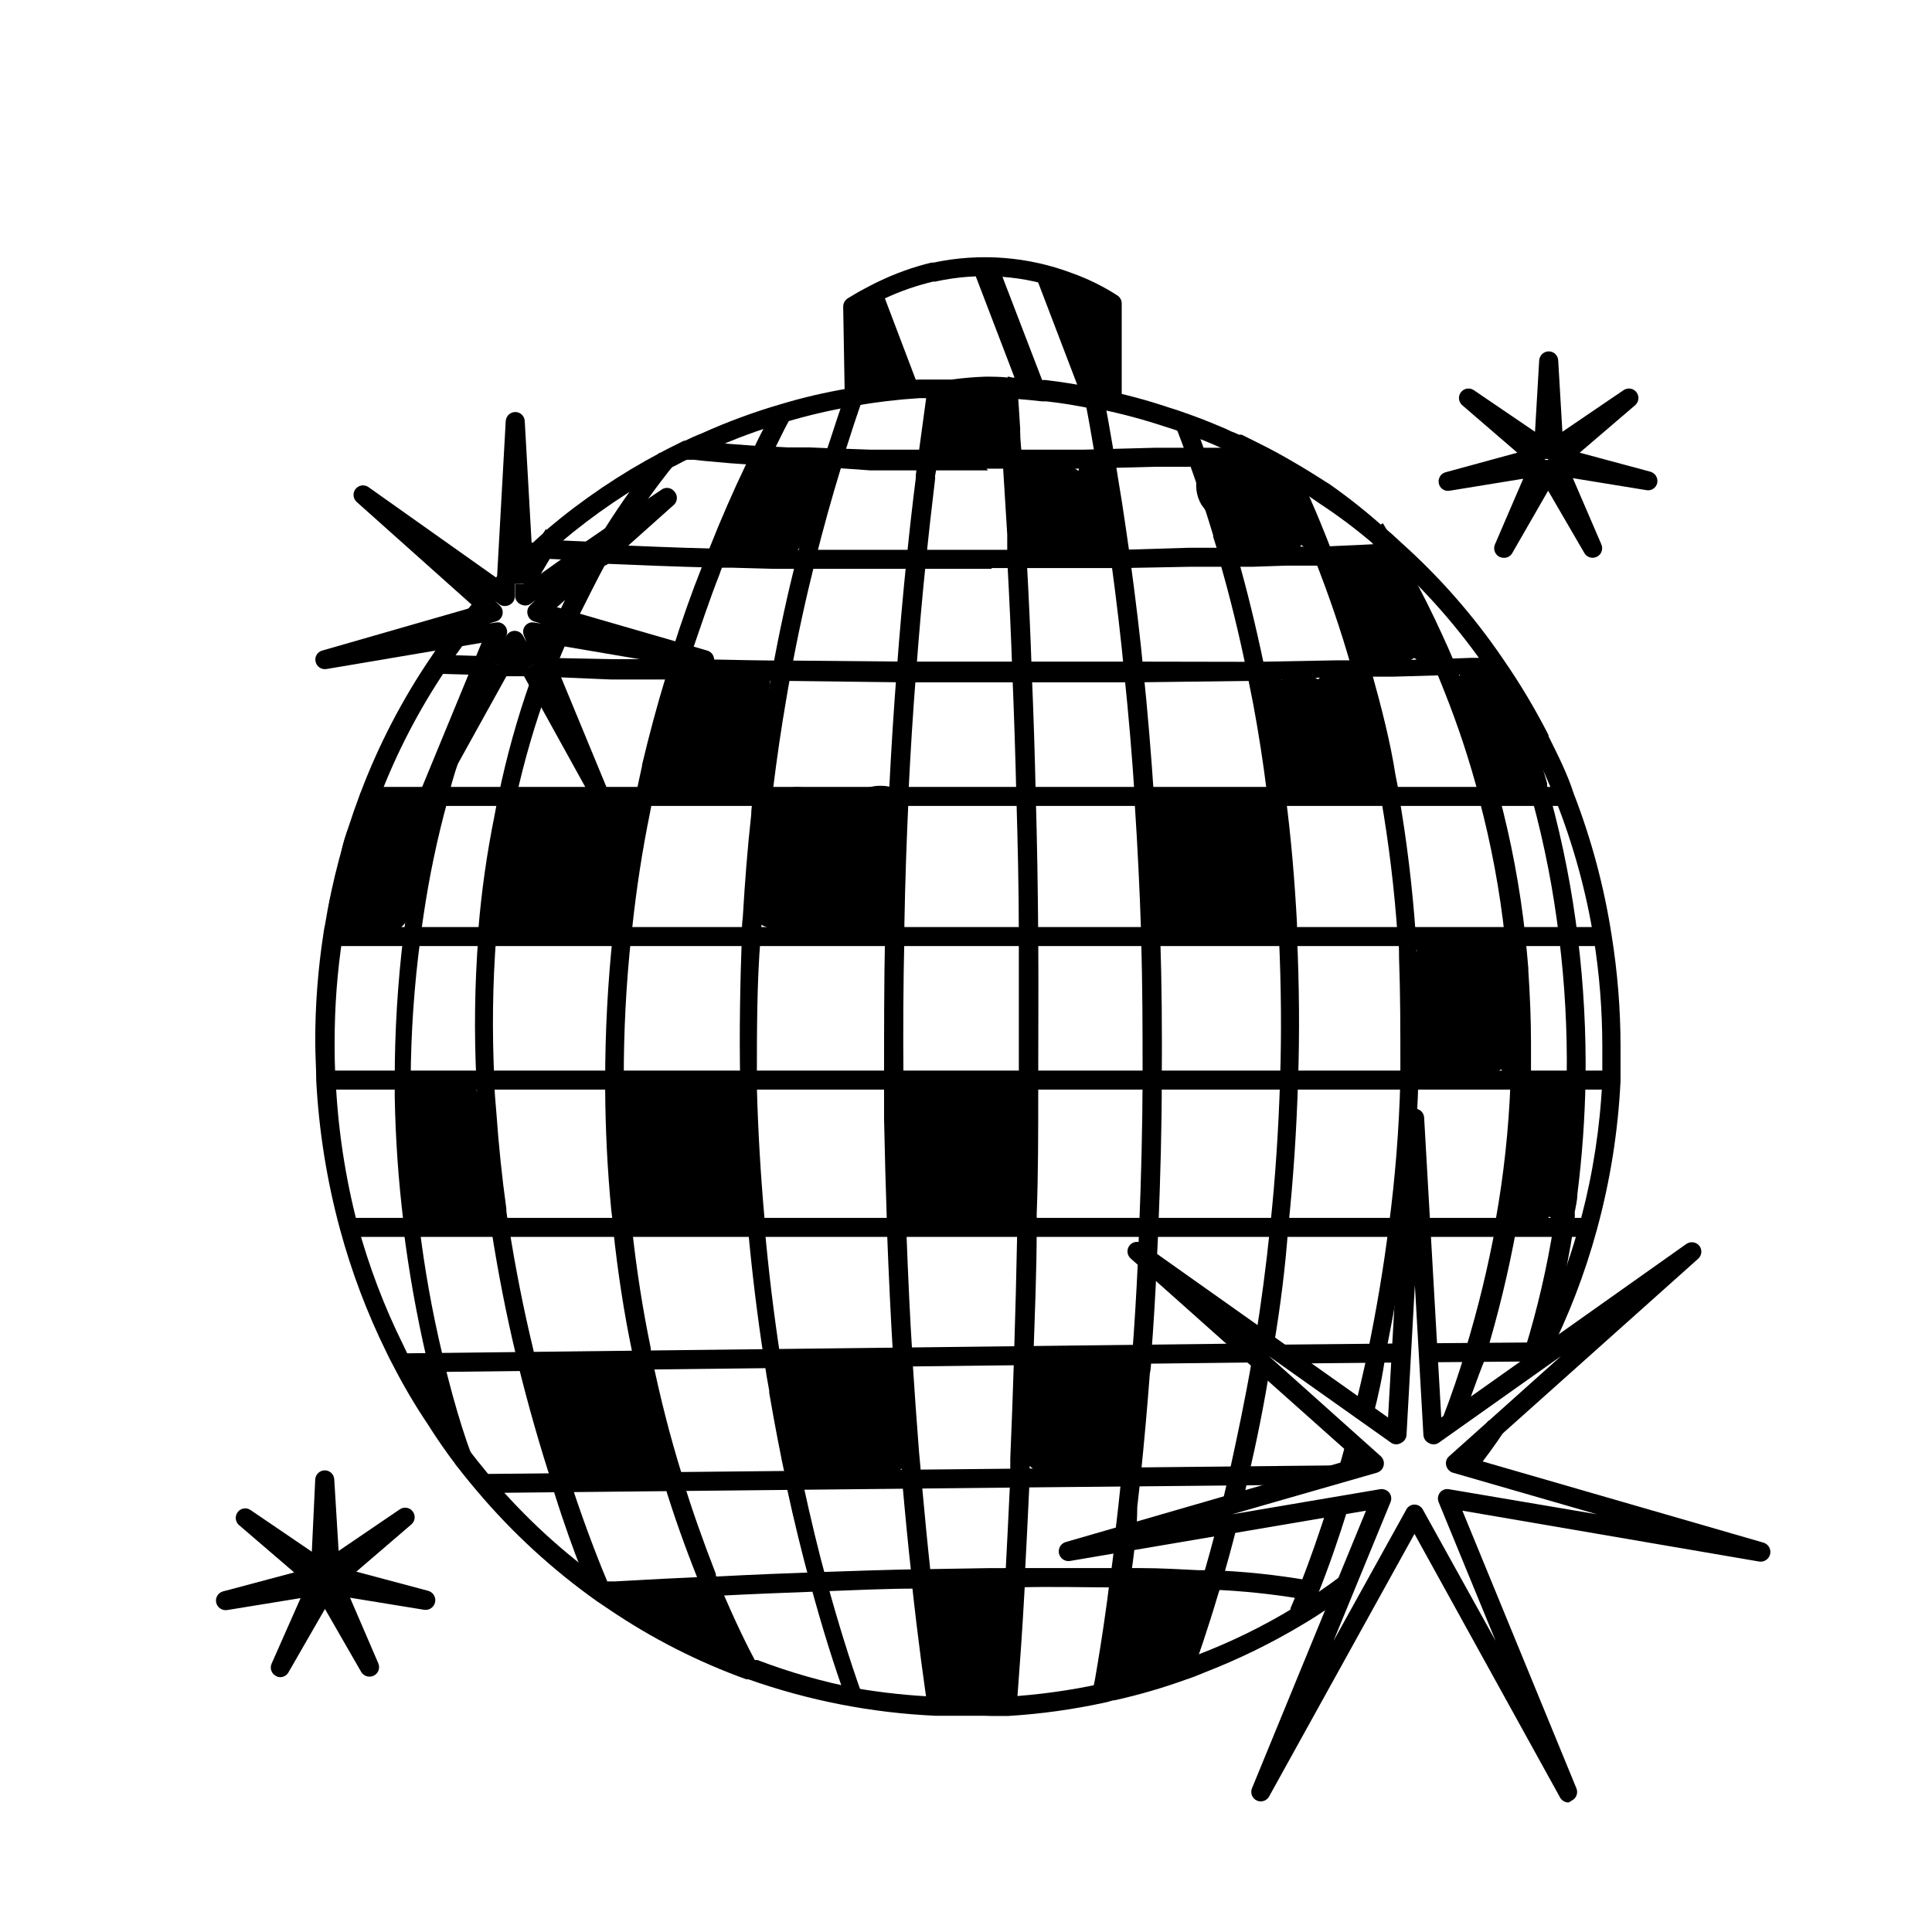 <?xml version="1.0" encoding="UTF-8"?>
<!-- Uploaded to: ICON Repo, www.iconrepo.com, Generator: ICON Repo Mixer Tools -->
<svg fill="#000000" width="800px" height="800px" version="1.1" viewBox="144 144 512 512" xmlns="http://www.w3.org/2000/svg">
 <g>
  <path d="m459.14 588.27-3.426-3.629 1.715 1.812-2.316-1.008 0.352-0.957c0.906-2.519 3.375-9.27 6.449-19.547l0.707-2.519c1.309-4.434 2.719-9.422 4.133-15.113l5.039 1.211c-1.41 5.644-2.82 10.73-4.133 15.113 0 0.855-0.504 1.664-0.707 2.418-3.125 10.531-5.594 17.383-6.551 20.152l-0.301 0.855h-0.004c-0.195 0.484-0.527 0.906-0.957 1.211z"/>
  <path d="m473 543.28-5.039-1.211c0.402-1.762 0.855-3.527 1.258-5.34l0.504-2.168c2.215-10.078 4.281-19.902 5.996-29.824l5.039 0.402c-1.66 10.734-3.727 20.809-5.992 30.535l-0.504 2.168c-0.406 1.859-0.809 3.676-1.262 5.438z"/>
  <path d="m503.53 535.52-5.039-1.41 0.301-1.008c0.605-2.117 1.211-4.18 1.762-6.297l5.039 1.211c-0.555 2.215-1.211 4.383-1.812 6.398z"/>
  <path d="m489.88 573.51-0.402-0.352-3.832-1.867 0.352-0.754v-0.352c0.453-1.059 1.258-2.922 2.316-5.543 2.871-7.305 5.441-14.711 7.91-22.52l5.039 1.512c-2.469 7.961-5.039 15.418-8.012 22.871-1.211 2.973-2.066 5.039-2.519 5.996v0.703z"/>
  <path d="m290.97 321.76-4.684-1.664 2.367 0.754-2.367-0.805 0.25-0.605c1.008-2.672 2.117-5.039 3.324-7.961l4.586 2.016c-1.16 2.57-2.215 5.039-3.223 7.758z"/>
  <path d="m296.32 309.31-4.586-2.117c2.719-5.894 5.742-11.738 8.969-17.281l0.352-0.555v0.004c0.137-0.273 0.309-0.527 0.504-0.758l4.082 2.922-0.707 1.109c-3.023 5.391-5.691 11.082-8.613 16.676z"/>
  <path d="m308.61 286.84-4.336-2.723c4.406-7.004 9.234-13.734 14.461-20.152l3.93 3.125c-5.074 6.297-9.77 12.891-14.055 19.75z"/>
  <path d="m285.03 300.04-4.383-2.519c1.762-3.074 3.578-6.195 5.492-9.27 0.707-1.16 1.41-2.367 2.168-3.477 0.105-0.203 0.238-0.391 0.402-0.555l1.762 1.715h2.57c0 0.48-0.141 0.953-0.402 1.359l-2.168 3.477c-1.965 3.426-3.727 6.195-5.441 9.27z"/>
  <path d="m483.73 500.34 31.586-0.309 0.051 5.039-31.586 0.309z"/>
  <path d="m522.36 499.98 29.875-0.234 0.039 5.039-29.875 0.234z"/>
  <path d="m272.13 322.91-11.992-0.352 0.051-5.039 11.84 0.355z"/>
  <path d="m284.12 323.22h-7.809v-5.039h7.707z"/>
  <path d="m286.4 291.98 0.227-5.031 13.539 0.613-0.227 5.031z"/>
  <path d="m400 598.7h-6.449-1.512c-16.961-0.754-33.719-4.012-49.727-9.672h-0.555c-12.852-4.641-25.07-10.867-36.375-18.539l-3.223-2.168c-11.746-8.336-22.391-18.121-31.691-29.121-1.258-1.461-2.519-3.023-3.777-4.586l-1.258-1.613c-2.887-3.727-5.66-7.707-8.312-11.941l-0.004 0.004c-3.285-4.906-6.277-10.004-8.969-15.266-0.605-1.109-1.16-2.215-1.715-3.375h0.004c-5.164-10.473-9.297-21.422-12.344-32.695-3.488-12.906-5.598-26.148-6.297-39.5 0-3.273-0.25-6.551-0.25-10.078l-0.004 0.004c-0.02-9.617 0.707-19.215 2.168-28.719 0.094-0.762 0.23-1.52 0.402-2.266 1.918-11.746 4.992-23.27 9.172-34.41 0.082-0.316 0.199-0.621 0.352-0.91 4.754-12.535 10.957-24.473 18.488-35.566 1.562-2.367 3.223-4.734 5.039-7.055l4.031 3.023c-1.613 2.215-3.273 4.484-4.785 6.852h-0.004c-7.285 10.773-13.305 22.355-17.934 34.512 0 0.301 0 0.402-0.25 0.707l-0.004-0.004c-4.121 10.895-7.156 22.168-9.066 33.656-0.156 0.734-0.273 1.473-0.352 2.219-1.422 9.25-2.129 18.598-2.117 27.961 0 3.223 0 6.398 0.25 9.621 0.578 13.117 2.535 26.137 5.848 38.844 2.984 10.98 7.035 21.645 12.09 31.84 0.504 1.109 1.059 2.215 1.562 3.223v0.004c2.481 4.797 5.223 9.453 8.211 13.953 2.59 3.984 5.383 7.836 8.363 11.539l0.301 0.402 1.109 1.41 3.68 4.535c9.004 10.656 19.332 20.121 30.73 28.164l0.352 0.352 2.82 1.812h0.004c10.949 7.434 22.801 13.441 35.266 17.887v2.621l0.754-2.418v-0.004c0.254-0.035 0.508-0.035 0.758 0 8.551 3.262 17.363 5.773 26.348 7.508 6.969 1.18 14 1.918 21.062 2.219h1.211c4.434 0.203 8.766 0.203 13 0h4.281-0.004c8.473-0.512 16.895-1.672 25.191-3.477h0.555l1.863-0.504c6.301-1.418 12.508-3.219 18.59-5.391 1.41-0.504 2.82-1.008 4.231-1.664 8.93-3.391 17.531-7.59 25.695-12.543 4.449-2.633 8.738-5.527 12.848-8.668l3.324 3.727v0.004c-4.297 3.32-8.789 6.383-13.449 9.168-8.457 5.098-17.34 9.445-26.551 13-1.41 0.605-2.922 1.211-4.484 1.715v-0.004c-6.207 2.25-12.551 4.102-18.996 5.543-0.805 0-1.664 0.453-2.621 0.605h0.004c-8.477 1.852-17.086 3.047-25.746 3.574h-4.332c-2.418-0.098-4.738-0.051-6.801-0.051zm134.62-64.434-3.93-3.277c2.922-3.727 5.492-7.152 7.758-10.531l4.18 2.82c-2.367 3.629-4.984 7.156-8.008 10.988zm18.34-27.961-4.434-2.316c0.453-0.957 0.957-1.863 1.41-2.769v-0.004c11.18-22.074 17.551-46.27 18.691-70.988v-8.918c0-9.582-0.758-19.152-2.269-28.617-2.031-12.535-5.41-24.812-10.074-36.625-1.762-4.535-3.828-9.219-6.348-14.309v-0.25c-3.449-6.871-7.356-13.504-11.691-19.852-7.594-11.113-16.508-21.266-26.551-30.23-1.41-1.309-2.719-2.469-4.082-3.578l0.004 0.004c-4.398-3.746-9.027-7.211-13.855-10.379-2.769-1.965-5.793-3.879-9.219-5.894h-0.352c-2.57-1.562-5.391-3.074-8.613-4.684-1.461-0.805-2.922-1.512-4.383-2.215l-0.66-0.711-1.914-0.805-3.023-1.359c-2.82-1.211-5.691-2.316-8.613-3.324-1.461-0.555-2.922-1.008-4.383-1.461v-0.004c-5.617-1.855-11.336-3.387-17.133-4.582h-1.359c-5.039-1.008-8.969-1.664-12.797-2.066h-1.156l-3.273-0.352-2.871-0.25h-2.973c-2.117 0-4.133-0.25-6.144-0.25h-5.039-3.68-3.727-4.836l-0.004-0.004c-5.691 0.359-11.359 1.031-16.98 2.016l-1.211 0.25h0.004c-5.785 1.012-11.504 2.356-17.129 4.031-7.027 2.039-13.895 4.582-20.559 7.606-1.562 0.605-3.023 1.309-4.434 1.965h-0.352c-1.309 0.605-2.621 1.258-3.879 1.965l-1.059 0.504-0.754 0.453c-10.246 5.453-19.871 11.988-28.719 19.5l-0.352 0.352c-1.309 1.109-2.57 2.168-3.727 3.324l-0.402 0.301-3.68 3.477-3.527-3.527c1.309-1.359 2.719-2.621 4.082-3.93h0.301c1.109-1.059 2.266-2.066 3.426-3.074l0.504-0.602c9.191-7.766 19.191-14.523 29.824-20.152l0.855-0.453 1.059-0.555 4.332-2.168h0.301c1.41-0.656 2.871-1.359 4.332-1.914l0.004 0.004c6.859-3.102 13.934-5.711 21.16-7.809 5.723-1.719 11.543-3.082 17.434-4.082 0.309-0.117 0.629-0.199 0.957-0.254 6.016-1.059 12.09-1.785 18.188-2.164h4.684 3.93c2.926-0.402 5.867-0.656 8.816-0.758 2.016 0 4.082 0 6.246 0.25h2.769l2.82 0.25 0.004 0.004c1.133 0.066 2.262 0.203 3.375 0.402 0.32-0.043 0.641-0.043 0.957 0 4.281 0.504 8.363 1.16 13.652 2.215l0.004 0.004c0.566 0.078 1.121 0.215 1.66 0.402 5.836 1.188 11.59 2.738 17.23 4.637 1.41 0.402 2.871 0.906 4.383 1.461 3.074 1.059 6.144 2.266 9.117 3.527h0.004c1.031 0.398 2.039 0.855 3.023 1.359 0.688 0.238 1.363 0.523 2.016 0.855h0.754l4.734 2.367c3.176 1.562 5.996 3.125 8.664 4.684 3.68 2.117 6.852 4.133 10.078 6.195v0.004c4.992 3.512 9.77 7.312 14.309 11.387 1.512 1.211 2.922 2.469 4.332 3.828 10.289 9.176 19.41 19.582 27.156 30.984 4.461 6.441 8.484 13.172 12.043 20.152v0.301c2.621 5.289 5.039 10.078 6.648 15.113v0.004c4.711 12.145 8.09 24.762 10.078 37.633 1.566 9.73 2.359 19.57 2.367 29.422v9.168 0.004c-0.645 13.371-2.758 26.637-6.297 39.547-3.164 11.574-7.484 22.797-12.898 33.504-0.254 0.855-0.758 1.863-1.309 2.82zm-270.85-184.4-1.715-3.125-1.613 2.922-4.43-2.312 3.828-6.902c0.453-0.805 1.297-1.305 2.219-1.312 0.918 0.008 1.766 0.508 2.215 1.312l0.957 1.715-0.754-1.812v-0.004c-0.348-0.844-0.211-1.805 0.352-2.519 0.562-0.715 1.473-1.062 2.367-0.906l1.863 0.301-1.812-0.555c-0.883-0.25-1.559-0.965-1.762-1.863-0.262-0.941 0.051-1.949 0.805-2.57l1.258-1.211-1.41 1.059 0.004 0.004c-0.801 0.449-1.773 0.449-2.57 0-0.82-0.398-1.359-1.211-1.41-2.117v-3.324h3.125l15.113-10.73 1.664 2.316 0.957-1.059 0.402-0.453 3.777 3.176-0.301 0.656-0.004-0.004c-0.141 0.207-0.309 0.395-0.504 0.555l-13.199 11.84h0.352l3.023 0.855-1.41 5.039h-0.855l-0.754 4.383-2.723-0.906 2.016 5.039c0.402 0.734 0.402 1.629 0 2.367l-2.922-1.059-1.512 0.605-0.605-1.512zm5.996-1.258h0.555zm-16.727-11.336-4.031-3.023c0.906-1.258 1.965-2.418 2.973-3.629l3.879 3.273c-1.004 1.062-1.965 2.121-2.82 3.379zm5.996-7.055-3.727-3.324c0.555-0.656 1.16-1.258 1.762-1.863l0.805-0.855 3.629 3.426-0.805 0.906z"/>
  <path d="m408.31 596.18v-0.352l0.453-5.543c0.352-5.039 1.008-14.207 1.664-26.098v-2.367c0.402-7.656 0.855-16.426 1.309-26.25v-5.039c0.352-8.516 0.707-17.633 1.008-27.406v-0.352c0.336-10.48 0.621-21.664 0.855-33.555v-3.426c0.203-10.445 0.336-21.328 0.402-32.648v-2.922-37.988c0-12.797-0.301-25.191-0.656-37.129-0.25-10.73-0.605-21.562-1.059-32.648-0.352-10.078-0.805-20.152-1.359-30.23v-3.273-3.273l-1.211-19.547c0-2.519-0.301-5.039-0.504-7.457v-0.754c0-3.578-0.453-7.203-0.707-10.832h0.004c-0.027-0.219-0.027-0.438 0-0.656h2.519v-2.621c1.328-0.004 2.441 1 2.57 2.32 0.301 3.828 0.504 7.609 0.754 11.387v0.707c0 2.469 0.352 5.039 0.504 7.406l1.211 19.648v3.223 3.375c0.57 10.078 1.023 20.152 1.359 30.23 0.469 11.082 0.824 22 1.059 32.746 0.352 11.891 0.555 24.082 0.656 37.18 0.102 13.098 0 25.797 0 38.039v2.922c0 11.336 0 22.32-0.402 32.695v3.426c0 11.941-0.504 23.125-0.855 33.703v0.555c-0.301 9.773-0.656 18.895-1.008 27.355v5.039c-0.453 10.078-0.906 18.691-1.309 26.348v2.367c-0.656 11.941-1.309 20.809-1.715 26.148l-0.402 5.441z"/>
  <path d="m436.27 594.82v-2.469h-2.519c-0.082-0.297-0.082-0.609 0-0.906 0-0.605 0.301-1.562 0.504-2.82 0.656-3.879 1.812-10.578 3.074-19.852l0.855-6.602c0.504-3.023 0.855-6.144 1.258-9.574v-1.715c0.352-2.621 0.656-5.289 0.957-8.012l0.805-7.508c1.008-9.824 1.812-18.844 2.469-27.609 0-1.512 0-3.023 0.352-4.484 0.605-7.758 1.109-16.07 1.512-24.688l0.004 0.012c-0.027-0.168-0.027-0.34 0-0.504l0.352-8.715c0.555-13.855 0.855-26.602 0.906-38.895 0-13.25 0-25.645-0.402-37.938v-1.512c-0.352-10.934-0.906-22.32-1.664-33.855h0.004c0.027-0.539 0.027-1.078 0-1.613-0.707-11.184-1.664-22.219-2.769-32.848-0.906-9.574-2.066-19.445-3.527-30.23l-0.402-2.621c-0.555-4.031-1.109-8.113-1.762-12.191 0-1.562-0.453-3.023-0.707-4.535-0.352-2.266-0.707-4.535-1.109-6.75 0-1.109-0.301-1.965-0.504-2.871-0.754-4.434-1.512-8.816-2.367-13.148h-0.004c-0.02-0.184-0.02-0.371 0-0.555h5.039c0.805 3.981 1.562 8.363 2.316 12.797 0 0.906 0.352 1.812 0.504 2.769 0.402 2.418 0.754 4.684 1.109 6.953l0.754 4.586c0.605 4.133 1.258 8.211 1.812 12.293l0.352 2.621c1.461 10.781 2.672 20.707 3.578 30.23 1.109 10.68 2.016 21.766 2.769 32.949v1.863c0.754 11.387 1.309 22.871 1.664 33.906v1.512c0.402 12.293 0.504 24.789 0.402 38.039 0 12.395-0.352 25.191-0.906 39.145l-0.402 8.664h0.004c0.016 0.234 0.016 0.469 0 0.703-0.402 8.613-0.906 16.93-1.512 24.637 0 1.512 0 3.023-0.352 4.586-0.656 8.715-1.461 17.785-2.469 27.66l-0.855 7.609c-0.055 2.766-0.055 5.285-0.559 7.805v1.109 0.656c-0.402 3.477-0.805 6.699-1.309 9.723l-0.805 6.551c-1.309 9.371-2.469 16.121-3.176 20.152 0 1.309-0.352 2.316-0.504 2.922v0.555-0.004c-0.273 1.281-1.469 2.148-2.769 2.016z"/>
  <path d="m481.67 500.05-5.039-0.805c1.562-9.621 2.922-19.801 3.981-30.23 1.359-12.645 2.215-25.746 2.621-38.844 0.402-12.141 0.301-24.887-0.301-37.887v-3.074c-0.555-11.285-1.562-22.52-2.973-33.402v-0.754l-0.301-1.715c-0.906-7.203-2.066-14.812-3.527-22.672l-1.664-8.363c-2.168-10.629-4.535-20.152-7.152-29.27v-0.504-0.504l-1.82-5.793v-0.402c-1.812-5.996-3.629-11.586-5.594-17.078l-1.008-2.82c-1.008-2.82-2.066-5.691-3.176-8.566h0.004c-0.223-0.383-0.344-0.816-0.352-1.262l2.519-0.25v-2.269c0.609-0.004 1.199 0.211 1.66 0.605 0.258 0.262 0.465 0.57 0.605 0.906 1.16 2.973 2.266 6.047 3.324 9.02l1.008 2.82c1.965 5.492 3.777 11.035 5.594 17.027v0.453l1.762 5.996v0.004c0.016 0.25 0.016 0.504 0 0.754 2.672 9.27 5.039 19.043 7.305 29.875l1.664 8.414c1.461 8.012 2.672 15.719 3.629 22.973l0.301 2.016v0.754c1.41 10.73 2.367 22.117 2.973 33.504v3.125c0.605 13.098 0.707 25.945 0.301 38.238-0.402 13.25-1.258 26.449-2.621 39.195-0.754 10.785-2.113 21.062-3.723 30.785z"/>
  <path d="m507.96 518.9-5.039-1.211c1.211-5.039 2.418-10.078 3.578-15.566 2.367-11.488 4.18-22.371 5.543-33.152 1.703-12.867 2.727-25.816 3.07-38.793v-3.727c0-9.574 0-19.195-0.352-28.719 0-1.812 0-3.527-0.352-5.34-0.84-12.359-2.32-24.672-4.434-36.879v-0.656c0-1.461-0.504-2.922-0.805-4.332-1.562-8.715-3.68-17.633-6.348-27.355h-0.004l-0.605-2.066h0.004c-2.852-10.023-6.215-19.895-10.078-29.574-0.555-1.461-1.109-2.871-1.715-4.281l-0.855-2.168c-1.762-4.332-3.777-8.918-6.195-14.008v0.004c-0.16-0.25-0.277-0.52-0.352-0.809l2.617-1.762v-1.863c0.73 0.008 1.426 0.316 1.918 0.855-0.012 0.133-0.012 0.27 0 0.402v0.25c2.519 5.34 4.637 10.078 6.5 14.66l0.855 2.117c0.605 1.512 1.211 2.973 1.762 4.484v0.004c3.863 9.797 7.227 19.785 10.074 29.926l0.656 2.418c2.719 9.773 5.039 18.793 6.398 27.508 0.301 1.41 0.555 2.922 0.855 4.383v0.656c2.148 12.391 3.664 24.883 4.535 37.43 0 1.762 0 3.578 0.352 5.391 0.504 9.672 0.605 19.496 0.352 29.07v3.68h0.004c-0.363 13.176-1.391 26.324-3.074 39.398-1.41 10.934-3.273 21.914-5.644 33.555-0.754 5.941-1.965 11.234-3.223 16.07z"/>
  <path d="m530.99 521.77-4.734-1.812c2.367-6.098 4.434-12.242 6.246-18.238-0.035-0.148-0.035-0.305 0-0.453 3.219-10.664 5.844-21.496 7.859-32.445 0.023-0.488 0.023-0.977 0-1.461 2.156-12.02 3.469-24.176 3.93-36.375l2.57-0.754h-2.519v-9.672c0-5.894-0.25-12.242-0.707-18.793v-0.758c0-2.82-0.453-5.644-0.805-8.516-1.348-12.418-3.637-24.711-6.852-36.777-0.027-0.184-0.027-0.371 0-0.555-2.469-9.414-5.516-18.668-9.117-27.711-0.605-1.613-1.258-3.074-1.863-4.637l-0.352-0.805h-0.004c-0.027-0.133-0.027-0.27 0-0.402-1.008-2.367-2.066-5.039-3.125-7.152-2.621-5.691-5.594-11.586-8.816-17.48l-0.504-0.906c-0.754-1.41-1.562-2.82-2.418-4.18v-0.453l-0.352-0.605-2.066-3.527-1.211-2.016 4.332-2.621 1.109 1.863 2.266 3.879s0 0.504 0.453 0.805c0.855 1.461 1.664 2.922 2.469 4.383l0.555 0.957c3.273 5.996 6.297 11.992 8.918 17.785 1.059 2.316 2.117 4.637 3.074 6.953h0.004c0.027 0.133 0.027 0.27 0 0.402l0.504 1.211c0.656 1.562 1.309 3.125 1.914 4.684 3.66 9.059 6.773 18.328 9.32 27.762v0.504l-2.316 1.211 2.418-0.656-0.004-0.004c3.305 12.316 5.66 24.863 7.055 37.535 0.301 2.922 0.555 5.793 0.805 8.664v0.605c0.453 6.801 0.707 13.25 0.707 19.246v10.078c0.043 0.418 0.043 0.84 0 1.258-0.477 12.234-1.789 24.422-3.93 36.477 0.035 0.555 0.035 1.109 0 1.66-2.078 11.297-4.785 22.465-8.109 33.453 0.027 0.133 0.027 0.27 0 0.406-2.371 5.793-4.434 12.09-6.703 17.984z"/>
  <path d="m389.92 596.73c0-0.402 0-0.754-0.25-1.359-0.555-3.879-2.215-15.113-4.133-32.797v-1.16c-0.855-7.707-1.664-16.02-2.469-25.191 0-2.57-0.402-5.039-0.656-7.152-0.605-7.859-1.211-16.273-1.762-25.191-0.02-0.301-0.02-0.605 0-0.906-0.555-9.219-1.109-20.152-1.613-33.605v-1.309c-0.301-8.766-0.555-17.984-0.754-27.559v-10.078c0-13.504 0-25.945 0.25-38.09v-3.223c0-11.84 0.605-23.176 1.109-33.957v-1.863c0.504-10.078 1.16-20.656 1.965-31.035 0.855-11.438 1.715-21.008 2.672-30.23 0.707-7.055 1.512-14.207 2.418-21.363v-0.754l0.504-3.93 2.719-19.996 5.039 0.805-2.621 19.547c0 1.41-0.352 2.621-0.555 3.879v0.004c0.062 0.316 0.062 0.641 0 0.957-0.855 7.152-1.664 14.207-2.367 21.262-0.957 9.07-1.812 18.641-2.672 30.23-0.805 10.078-1.461 20.758-1.965 30.934v1.863c-0.504 10.629-0.906 21.965-1.109 33.555v3.375c-0.301 12.141-0.352 24.586-0.25 38.039v10.078c0 9.723 0.453 18.844 0.754 27.711v1.309c0.504 13.551 1.008 24.234 1.613 33.504l0.004-0.008c0.016 0.32 0.016 0.637 0 0.957 0.555 8.715 1.16 17.027 1.762 24.789 0.25 2.367 0.402 4.637 0.605 6.902 0.855 9.473 1.664 17.785 2.469 25.191v1.664c1.863 17.383 3.527 28.719 4.082 32.445v0.855l-0.004-0.004c0.027 0.27 0.027 0.539 0 0.809h-2.519z"/>
  <path d="m369.07 595.58c-0.324-0.266-0.566-0.613-0.707-1.008-3.223-8.766-6.602-19.598-9.621-30.832-2.117-7.707-4.281-16.473-6.348-26.047h-0.004c-0.043-0.336-0.043-0.676 0-1.008-1.562-7.106-3.074-15.113-4.535-23.527l0.004-0.004c-0.027-0.184-0.027-0.367 0-0.551-0.453-2.418-0.906-5.039-1.359-8.211-1.812-11.637-3.223-23.375-4.281-34.914v-1.812c-1.109-12.395-1.762-24.031-2.066-35.266l-0.004-2.172c-0.25-12.949 0-25.797 0.453-38.137 0-1.613 0-3.324 0.25-5.039 0.555-9.523 1.258-18.34 2.215-27.055 0-1.715 0.352-3.477 0.555-5.039l0.301-2.672c1.008-8.312 2.215-16.375 3.578-23.98 0.352-2.168 0.754-4.383 1.16-6.602 1.812-10.078 4.031-20.152 6.551-30.23 1.109-4.281 2.266-8.664 3.477-13 1.211-4.332 2.215-7.809 3.426-11.789 0-0.352 0.301-1.059 0.504-1.762 0.555-1.863 0.957-3.176 1.461-4.586 1.211-3.727 2.469-7.559 3.777-11.336v-0.504l-0.402-23.227 0.004 0.008c-0.004-0.898 0.453-1.734 1.207-2.215 1.359-0.805 2.719-1.664 4.082-2.367 1.359-0.707 2.719-1.461 4.031-2.066 4.492-2.172 9.207-3.863 14.055-5.039h0.555c12.332-2.617 25.152-1.621 36.93 2.871 4.176 1.504 8.164 3.481 11.891 5.894 0.66 0.48 1.055 1.246 1.059 2.066v25.191h-5.039v-23.934c-3.086-1.805-6.324-3.336-9.672-4.582-11.09-4.168-23.148-5.027-34.715-2.469h-0.555c-4.352 1.031-8.586 2.5-12.645 4.383-1.16 0.605-2.469 1.211-3.727 1.914l-2.719 1.562 0.398 22.367c0.055 0.285 0.055 0.574 0 0.855l-0.301 0.855c-1.309 3.777-2.57 7.609-3.727 11.285-0.453 1.359-0.855 2.672-1.258 3.981l-0.004 0.004c0.023 0.199 0.023 0.402 0 0.602 0 0.504-0.301 0.957-0.402 1.41-1.258 4.18-2.418 8.062-3.477 11.891s-2.367 8.664-3.375 12.898c-2.519 10.078-4.734 20.152-6.551 30.23-0.402 2.215-0.805 4.434-1.16 6.602-1.309 7.559-2.469 15.516-3.477 23.68l-0.301 2.672c0 1.762-0.402 3.477-0.555 5.039-0.957 8.715-1.664 17.48-2.215 26.852 0 1.715 0 3.324-0.25 5.039-0.961 11.781-0.961 24.527-0.961 37.477v1.914c0.301 11.336 0.957 22.824 2.066 35.266v1.812c1.008 11.387 2.418 23.023 4.18 34.512 0.453 2.922 0.906 5.793 1.41 8.566h0.004c0.023 0.184 0.023 0.371 0 0.555 1.41 7.961 2.922 15.871 4.484 23.023v0.855c2.066 9.523 4.133 18.188 6.246 25.844 3.023 11.133 6.348 21.766 9.371 30.23l-2.117 1.211z"/>
  <path d="m341.15 588.22c-0.305-0.27-0.531-0.617-0.652-1.008l-0.406-0.809c-3.719-6.926-7.082-14.039-10.074-21.309l-0.352-0.855-0.656-1.562c-3.477-8.715-6.398-16.93-8.918-25.191l2.266-1.258-2.418 0.754v-0.555c-3.223-10.531-5.844-20.859-8.062-31.539v-0.805c0-0.605 0-1.211-0.352-1.812-2.117-10.078-3.828-21.16-5.039-32.648 0-1.715-0.352-3.426-0.504-5.039-1.008-10.48-1.562-21.461-1.613-32.648l0.004-1.711c0.008-12.789 0.684-25.57 2.016-38.289l0.301-2.57c1.109-10.078 2.672-20.152 5.039-30.73 0-1.359 0.504-2.719 0.805-4.133 0.504-2.418 1.059-5.039 1.613-7.508 0.023-0.098 0.023-0.203 0-0.301 1.965-8.262 4.031-15.922 6.297-23.328-0.02-0.098-0.02-0.199 0-0.301l1.762-5.844v-0.352h0.004c-0.016-0.203-0.016-0.406 0-0.605 2.469-7.758 5.039-15.113 7.758-21.914l0.352-0.906c0.402-1.008 0.805-2.117 1.258-3.125l0.605-1.461c2.871-7.254 6.098-14.66 9.672-22.117l0.957-1.965h0.004c0.152-0.402 0.34-0.789 0.555-1.16 1.059-2.215 2.016-4.231 3.074-6.195 1.059-1.965 1.359-2.719 2.066-4.082l0.754-1.461 4.434 2.316-0.707 1.461c-0.707 1.309-1.41 2.672-2.066 4.031s-1.965 3.93-2.922 5.894c-0.184 0.285-0.336 0.59-0.453 0.906l-1.16 2.469c-3.527 7.305-6.699 14.609-9.574 21.766l-1.816 4.535-0.301 0.906c-2.719 6.852-5.039 14.008-7.758 21.816l0.004-0.004c0.023 0.254 0.023 0.508 0 0.758l-1.461 4.684-0.555 1.008c-2.215 7.305-4.281 14.812-6.195 23.023v0.004c-0.02 0.082-0.02 0.168 0 0.25-0.605 2.57-1.16 5.039-1.664 7.609-0.301 1.359-0.555 2.719-0.805 4.031-2.066 10.078-3.629 20.402-4.684 30.23l-0.301 2.621-0.004-0.004c-1.352 12.633-2.008 25.328-1.965 38.035v1.461c0 10.984 0.605 21.816 1.613 32.195 0 1.715 0.301 3.426 0.504 5.039 1.211 11.336 2.922 22.219 5.039 32.395 0 0.656 0 1.16 0.301 1.613v0.855c2.168 10.48 4.734 20.656 7.961 31.035l-2.266 1.258 2.418-0.754v0.555c2.469 8.16 5.391 16.375 8.816 25.191v0.352l0.453 1.211 0.352 0.855c4.383 10.531 8.012 17.633 9.773 20.906l0.301 0.605v-0.004c0.148 0.238 0.266 0.492 0.355 0.758l-2.316 0.805z"/>
  <path d="m303.21 568.32c-0.668 0.008-1.305-0.266-1.762-0.754-0.227-0.219-0.414-0.473-0.555-0.758 0 0-4.637-10.078-10.078-27.457h0.004c-0.078-0.309-0.18-0.613-0.305-0.906v-0.656c-3.426-10.43-6.551-21.41-9.32-32.648l-0.605-2.672c-2.469-10.379-4.637-21.41-6.398-32.797-0.25-1.512-0.504-3.125-0.707-4.734-1.16-8.262-2.066-16.777-2.672-25.191-0.25-2.973-0.402-6.098-0.555-9.219l0.004 0.004c-0.641-12.781-0.473-25.586 0.504-38.34v-1.816c0.832-10.152 2.262-20.246 4.285-30.227 0.301-1.715 0.656-3.527 1.059-5.34 2.133-10.309 4.961-20.457 8.461-30.383l4.734 1.715h0.004c-3.519 9.586-6.379 19.398-8.566 29.371-0.402 1.715-0.754 3.391-1.059 5.039-2.004 9.848-3.402 19.805-4.18 29.824v1.816c-0.953 12.555-1.121 25.156-0.504 37.734 0 3.023 0.301 6.047 0.555 9.07 0.605 8.465 1.461 16.93 2.621 25.191 0 1.562 0.402 3.074 0.656 4.586 1.762 11.285 3.93 22.168 6.398 32.445l0.605 2.672c2.719 11.082 5.793 21.914 9.117 32.145l0.504 1.512c4.383 13.25 8.062 22.168 9.473 25.543h2.016c8.918-0.504 17.48-0.957 25.594-1.309h1.613c9.523-0.504 18.539-0.855 27.055-1.16 8.516-0.301 17.887-0.605 25.895-0.754h0.855l18.289-0.301 6.848-0.012h27.809 5.039c5.894 0 11.035 0.352 15.566 0.555h3.328c8.715 0.316 17.402 1.227 25.996 2.719l-1.109 5.039c-8.328-1.434-16.746-2.309-25.191-2.621h-3.727c-4.434 0-9.473-0.402-15.113-0.555h-5.039c-8.516 0-17.836-0.301-27.711 0l-6.852 0.004-18.238 0.301h-0.855c-7.961 0-16.523 0.402-25.746 0.754-9.219 0.352-17.531 0.656-27.105 1.16h-1.41c-8.262 0.352-16.727 0.805-25.645 1.309h-3.777z"/>
  <path d="m266.89 533.36c-0.641 0.004-1.258-0.25-1.711-0.703-0.277-0.266-0.484-0.594-0.605-0.957-1.812-5.039-3.527-10.578-5.039-16.574-0.805-2.922-1.664-6.195-2.57-9.773v-1.059-0.707h0.004c-2.594-11.227-4.609-22.578-6.047-34.008v-1.762c-1.355-11.086-2.129-22.238-2.316-33.402v-4.18-0.004c-0.008-12.816 0.766-25.617 2.316-38.34 0.25-2.168 0.605-4.281 0.957-6.449 1.246-10.371 3.148-20.652 5.691-30.781-0.027-0.082-0.027-0.172 0-0.254 0.855-3.477 1.762-6.602 2.719-9.621l5.039 1.613c-1.008 2.922-1.863 5.996-2.719 9.422v0.402c-2.727 9.938-4.844 20.031-6.348 30.227-0.352 2.168-0.605 4.281-0.855 6.348-1.648 12.41-2.508 24.914-2.57 37.434v4.031c0.191 11.031 0.965 22.047 2.316 33v1.812c1.363 11.203 3.348 22.32 5.945 33.301l0.352 1.715c0.906 3.629 1.715 6.801 2.519 9.723 1.613 5.844 3.273 11.184 5.039 15.871 0.219 0.402 0.336 0.852 0.352 1.309h-2.57z"/>
  <path d="m271.98 539.66-0.051-5.039 225.5-2.269 0.102 5.039-83.078 0.809z"/>
  <path d="m250.36 502.66 225.44-2.637 0.059 5.039-225.44 2.637z"/>
  <path d="m236.51 466.75h328.43v5.039h-328.43z"/>
  <path d="m571.39 432.75h-341.08l-0.254-5.039h341.08z"/>
  <path d="m569.08 394.71h-336.85v-5.035h336.8z"/>
  <path d="m558.95 357.58h-316.95v-5.039h316.89z"/>
  <path d="m551.59 507.06-4.734-1.715c0-0.707 0.504-1.461 0.754-2.316l0.555-1.562c3.281-10.676 5.805-21.566 7.559-32.594 0-0.855 0-1.715 0.352-2.621l0.102-0.758c0.027-0.383 0.027-0.77 0-1.156 0.301-1.762 0.453-3.273 0.656-4.785v-0.004c1.312-9.723 2.106-19.512 2.367-29.32v-1.059c0.164-12.238-0.508-24.477-2.016-36.625-1.477-12.418-3.871-24.711-7.156-36.777 0-1.008-0.504-1.914-0.805-2.82v-0.707c-2.836-10.066-6.301-19.945-10.379-29.574h-4.887l-6.551 0.25-14.055 0.402h-14.66l-21.816 1.109-32.094 0.402h-61.012l-33.148-0.402h-3.023c-7.457 0-15.113 0-23.125-0.352h-18.488l-16.828-0.707-0.402-5.039 17.434 0.352h18.441c7.961 0 15.719 0.301 23.227 0.352h2.922l33.102 0.301h60.961l31.934 0.059 21.512-0.402h14.863l14.008-0.402 6.551-0.25h6.75v-0.004c1.094 0.023 2.059 0.727 2.418 1.762 4.387 10.246 8.105 20.762 11.133 31.488v0.707c0.301 1.008 0.605 1.965 0.855 2.973h0.004c3.34 12.281 5.781 24.793 7.305 37.43 1.504 12.371 2.18 24.824 2.016 37.285v0.25c-0.18 10.109-0.902 20.199-2.168 30.23 0 1.664-0.453 3.273-0.707 4.785 0.047 0.57 0.047 1.141 0 1.711v0.301c0 0.906 0 1.762-0.402 2.621-1.77 11.289-4.344 22.434-7.707 33.355l-0.504 1.562z"/>
  <path d="m406.75 294.75h-28.566-3.375-25.645l-11.133-0.301h-4.133l-8.465-0.25-7.203-0.25-7.406-0.301-6.297-0.25h-0.957v-5.039h1.211l6.195 0.25 7.406 0.301 7.004 0.25 8.566 0.25h4.281l11.035 0.301h91.844l18.133-0.555h16.625l8.867-0.301h9.625c8.465-0.352 14.156-0.656 16.93-0.805h1.965l0.402 5.039h-2.016l-16.828 0.805h-9.824l-8.918 0.301h-16.422l-18.438 0.352h-34.418z"/>
  <path d="m405.84 268.66h-31.137l-9.977-0.707h-0.707l-5.793-0.25h-5.691l-6.348-0.352-0.555-2.57v2.519h-0.555l-7.758-0.555-6.75-0.605-2.769-0.301h-1.965v-5.039h2.316l2.672 0.25 6.75 0.605 7.406 0.555h1.16l6.551 0.352h5.793l5.793 0.25h0.605l9.723 0.352h7.609 4.133 44.891l18.844-0.504h26.398v5.039h-26.5l-18.844 0.504h-25.695z"/>
  <path d="m559.61 621.68c-0.902-0.027-1.723-0.523-2.168-1.312l-38.59-69.875-38.543 69.625c-0.652 1.148-2.082 1.598-3.273 1.027-1.195-0.57-1.742-1.965-1.262-3.195l30.23-73.605-78.293 13.301c-1.391 0.305-2.766-0.574-3.07-1.965-0.309-1.391 0.57-2.766 1.965-3.074l76.477-22.117-59.348-52.898c-1.086-0.879-1.254-2.469-0.379-3.551 0.875-1.086 2.465-1.258 3.551-0.379l64.941 45.996 4.535-79.348c0-1.395 1.129-2.519 2.519-2.519 1.391 0 2.519 1.125 2.519 2.519l4.531 79.348 64.941-45.996c1.09-0.754 2.574-0.559 3.426 0.453 0.848 1.051 0.715 2.586-0.301 3.477l-59.348 53.051 76.477 22.117c1.391 0.305 2.269 1.684 1.965 3.074s-1.68 2.269-3.074 1.965l-78.492-13.453 30.23 73.605c0.5 1.238-0.051 2.656-1.262 3.227-0.266 0.223-0.574 0.395-0.906 0.504zm-40.758-78.949c0.922 0 1.773 0.5 2.215 1.312l19.297 34.812-15.113-36.777c-0.348-0.844-0.211-1.805 0.352-2.519 0.562-0.715 1.473-1.066 2.367-0.906l39.246 6.648-38.238-11.035v0.004c-0.848-0.297-1.492-0.996-1.711-1.867-0.246-0.898 0.047-1.859 0.754-2.469l29.676-26.551-32.496 23.023v0.004c-0.789 0.48-1.781 0.48-2.57 0-0.816-0.402-1.355-1.211-1.41-2.117l-2.266-39.75-2.215 39.75h-0.004c-0.062 0.918-0.621 1.73-1.461 2.117-0.773 0.469-1.746 0.469-2.519 0l-32.496-23.023 29.676 26.551v-0.004c0.668 0.629 0.953 1.566 0.746 2.457-0.207 0.895-0.875 1.609-1.754 1.879l-38.391 11.031 39.195-6.648c0.91-0.145 1.828 0.199 2.422 0.906 0.562 0.715 0.695 1.676 0.352 2.519l-15.113 36.777 19.297-34.812h-0.004c0.418-0.812 1.258-1.316 2.168-1.312z"/>
  <path d="m257.97 356.57c-0.363-0.012-0.723-0.098-1.055-0.254-1.211-0.57-1.762-1.984-1.262-3.223l15.973-38.742-41.109 6.953h-0.004c-1.312 0.219-2.57-0.617-2.871-1.914-0.324-1.293 0.434-2.606 1.715-2.973l40.305-11.586-31.137-27.809v-0.004c-0.984-0.887-1.117-2.383-0.301-3.426 0.824-1.051 2.328-1.273 3.426-0.504l34.059 24.133 2.316-41.664v-0.004c0.102-1.32 1.195-2.344 2.519-2.367 1.332 0 2.438 1.035 2.516 2.367l2.418 42.875-5.039 0.301v3.324l0.004 0.004c-0.008 0.934-0.531 1.785-1.359 2.215-0.801 0.449-1.773 0.449-2.57 0l-1.359-1.008 1.258 1.16c0.66 0.617 0.945 1.535 0.754 2.418-0.191 0.902-0.871 1.621-1.762 1.863l-1.863 0.555 1.914-0.301c0.895-0.156 1.805 0.191 2.367 0.906 0.582 0.703 0.734 1.668 0.402 2.519l-3.023 7.356 3.777 2.066-18.59 33.555 0.004-0.004c-0.496 0.848-1.445 1.324-2.422 1.211z"/>
  <path d="m302.76 356.57c-0.906-0.004-1.738-0.508-2.164-1.309l-18.441-33.355 4.332-2.418c0.074-0.199 0.176-0.383 0.305-0.551 0.535-0.766 1.438-1.188 2.367-1.109 0.938 0.109 1.734 0.73 2.066 1.609v0.504l13.703 33.152c0.504 1.238-0.051 2.652-1.258 3.223-0.285 0.137-0.594 0.223-0.91 0.254zm-15.719-36.223 0.301 0.605 0.656-0.25z"/>
  <path d="m302.86 293.85c-0.617 0.012-1.219-0.227-1.66-0.656-0.707-0.633-1-1.605-0.758-2.519l-1.914-2.672 12.949-8.914 0.352-0.301 7.508-5.039v-0.004c1.078-0.762 2.566-0.539 3.375 0.504 0.895 0.969 0.895 2.461 0 3.426l-17.938 16.02v0.004c-0.594 0.301-1.281 0.355-1.914 0.152z"/>
  <path d="m330.73 321.55h-0.402l-38.594-6.551 0.855-5.039h0.906l1.211-4.18 36.727 10.629v0.004c1.281 0.367 2.055 1.668 1.766 2.973-0.176 1.23-1.227 2.152-2.469 2.164z"/>
  <path d="m469.32 291.28 0.25 0.855-0.402-0.855z"/>
  <path d="m542.48 291.83c-0.383-0.008-0.762-0.094-1.109-0.254-1.195-0.609-1.723-2.035-1.207-3.273l7.508-17.434-19.5 3.176c-1.32 0.246-2.594-0.602-2.871-1.914-0.293-1.301 0.48-2.606 1.762-2.973l19.043-5.191-14.609-12.594c-1-0.879-1.148-2.383-0.332-3.434 0.812-1.055 2.305-1.293 3.406-0.547l16.223 11.035 1.109-18.941v-0.004c0.102-1.32 1.191-2.344 2.519-2.367 1.332-0.004 2.438 1.035 2.516 2.367l1.109 18.941 16.223-11.035v0.004c1.102-0.746 2.594-0.508 3.406 0.547 0.816 1.051 0.668 2.555-0.332 3.434l-14.711 12.594 18.742 5.039c1.285 0.367 2.074 1.66 1.812 2.973-0.277 1.312-1.555 2.164-2.871 1.914l-19.496-3.176 7.508 17.434h-0.004c0.629 1.254 0.121 2.773-1.133 3.402-1.25 0.625-2.773 0.117-3.402-1.133l-9.52-16.375-9.621 16.727h-0.004c-0.492 0.695-1.309 1.094-2.164 1.059zm11.082-25.945h0.707v-0.25-0.004h-1.211c0.203-0.016 0.395 0.082 0.504 0.25z"/>
  <path d="m218.27 588.47c-0.391 0-0.773-0.102-1.105-0.301-1.191-0.59-1.719-2-1.211-3.227l7.707-17.43-19.496 3.176v-0.004c-1.324 0.191-2.57-0.66-2.871-1.965-0.293-1.301 0.48-2.602 1.762-2.973l18.895-5.039-14.609-12.543h-0.004c-1-0.871-1.152-2.367-0.352-3.426 0.797-1.09 2.324-1.34 3.426-0.555l16.223 11.035 0.906-19.195c0.105-1.32 1.195-2.348 2.519-2.367 1.336-0.004 2.441 1.035 2.519 2.367l1.16 18.992 16.223-11.035v0.004c1.102-0.746 2.594-0.508 3.406 0.543 0.812 1.055 0.668 2.559-0.332 3.438l-14.609 12.543 18.895 5.039h-0.004c1.391 0.293 2.281 1.656 1.988 3.047-0.293 1.391-1.656 2.281-3.047 1.992l-19.496-3.176 7.508 17.434h-0.004c0.512 1.223-0.02 2.633-1.207 3.223-1.191 0.586-2.629 0.172-3.324-0.957l-9.621-16.727-9.621 16.727h-0.004c-0.43 0.828-1.285 1.352-2.219 1.359zm11.082-25.996h0.004c0.23-0.051 0.473-0.051 0.703 0h0.254-1.211c0.082-0.023 0.172-0.023 0.254 0z"/>
  <path d="m368.61 248.86 1.461-0.301-0.301 0.855z"/>
  <path d="m438.44 224.32v24.535c-0.895 0.496-1.84 0.902-2.82 1.211-0.414-0.125-0.832-0.227-1.258-0.305-1.211-0.25-2.418-0.504-3.68-0.656l-11.84-30.98c1.863 0.328 3.688 0.852 5.441 1.559l0.906 0.402v0.004c0.621-0.508 1.277-0.961 1.965-1.363 3.965 1.43 7.75 3.309 11.285 5.594z"/>
  <path d="m416.93 433.15c0 11.336 0 22.27-0.402 32.648-0.598 1.055-1.363 2.008-2.266 2.82l-0.805 0.656h-31.137c-0.453-0.352-0.859-0.758-1.211-1.211-0.301-8.867-0.555-18.035-0.754-27.609l0.906-4.734c0.488-2.215 1.781-4.172 3.625-5.492h11.891c0.352 0.172 0.672 0.391 0.957 0.656l0.957-0.656h15.117c1.152 0.844 2.203 1.828 3.121 2.922z"/>
  <path d="m384.38 355.06h-2.672c-0.555 11.438-0.906 22.723-1.109 33.703h0.004c-1.02 1.383-2.305 2.547-3.777 3.43h-0.355c-4.644 2.492-10.109 2.965-15.113 1.309l-6.098-1.562-3.93-1.008h0.004c-2.211-0.434-4.348-1.18-6.348-2.215-0.82-0.488-1.578-1.062-2.269-1.715 0.504-8.816 1.211-17.734 2.215-26.902 0.504-0.855 1.059-1.715 1.613-2.519 0.703-1.008 1.535-1.926 2.469-2.723 1.047-0.879 2.266-1.531 3.578-1.914 2.617-0.723 5.414-0.359 7.758 1.008 0.453 0.258 0.875 0.562 1.262 0.906l0.605 0.555 1.613-0.555h-0.004c1.363-0.359 2.777-0.496 4.184-0.402 0.883 0.059 1.758 0.191 2.617 0.402 1.809-1.742 4.242-2.684 6.754-2.617 1.453-0.023 2.898 0.27 4.231 0.855 1.047 0.465 1.988 1.133 2.769 1.965z"/>
  <path d="m344.58 467.46c-0.305 0.652-0.695 1.262-1.156 1.816h-30.785c-1.781-1.371-3.269-3.086-4.383-5.039-1.008-10.312-1.547-21.125-1.613-32.445h0.004c0.867-0.672 1.859-1.168 2.922-1.461h31.336c0.527 0.562 0.984 1.188 1.359 1.863 0.301 12.242 1.059 24.031 2.316 35.266z"/>
  <path d="m354.05 536.28h0.605c-0.027 0.285-0.027 0.574 0 0.859-0.238-0.262-0.441-0.547-0.605-0.859z"/>
  <path d="m383.62 503.73h-0.805v-0.754-0.004c0.301 0.215 0.57 0.469 0.805 0.758z"/>
  <path d="m382.82 503.73h-29.523v0.652c-0.367-0.27-0.809-0.41-1.262-0.402-1.391-0.141-2.633 0.875-2.769 2.266-0.141 1.395 0.875 2.633 2.266 2.773-0.445 1.133-0.812 2.293-1.109 3.477 1.445 8.465 2.957 16.324 4.535 23.578h24.789c0.641-0.625 1.23-1.297 1.762-2.016 1.203-0.23 2.019-1.355 1.863-2.57 0.219-0.289 0.422-0.594 0.605-0.906l0.906-1.762c-0.906-7.91-1.512-16.223-2.062-25.09z"/>
  <path d="m464.34 565.65c-3.629 12.043-6.348 19.297-6.801 20.605-6.129 2.199-12.391 4.016-18.742 5.441-0.211-0.145-0.383-0.336-0.504-0.555-0.613-0.695-1.09-1.5-1.41-2.367 0.656-3.828 1.812-10.578 3.125-20.152v-0.301l-0.004-0.004c1.207-1.871 2.664-3.566 4.332-5.039 0.445-0.469 0.957-0.875 1.512-1.207 0.883-0.641 1.875-1.117 2.922-1.41l2.672-0.352c1.379-0.023 2.746 0.289 3.981 0.906h0.656c1.344-0.074 2.688 0.223 3.879 0.855 0.578 0.191 1.137 0.445 1.66 0.754 0.551 0.383 1.059 0.824 1.512 1.312 0.461 0.453 0.867 0.961 1.211 1.512z"/>
  <path d="m387.66 560.71v1.613h-0.805l-0.004-0.004c0.191-0.57 0.465-1.113 0.809-1.609z"/>
  <path d="m412.95 564.34c-0.754 13.402-1.461 22.973-1.812 27.961-1.145 1.324-2.488 2.465-3.981 3.379l-0.656 0.352c-4.055 2.195-8.941 2.195-12.996 0-0.508-0.289-0.996-0.609-1.461-0.957-0.504-3.426-2.215-15.113-4.133-32.746l18.289-0.301v-0.004c0.145 0.285 0.246 0.59 0.301 0.906h1.262c1.828-0.027 3.629 0.461 5.188 1.41z"/>
  <path d="m306.95 565.6c-0.297 0.754-0.469 1.555-0.504 2.367 11.059 7.5 23.004 13.59 35.57 18.137 0.16-0.199 0.297-0.418 0.402-0.656-3.715-6.875-7.078-13.938-10.078-21.16h1.512c-0.273-0.418-0.598-0.809-0.957-1.156l-1.512-1.16z"/>
  <path d="m282.61 501.92 0.605 2.621h-2.168 0.004c0.402-0.938 0.926-1.82 1.559-2.621z"/>
  <path d="m318.08 504.24h-3.727c0-0.805-0.352-1.613-0.453-2.418 1.602 0.371 3.059 1.215 4.18 2.418z"/>
  <path d="m290.22 536.93h2.215c0 0.555 0.352 1.109 0.555 1.613-0.973-0.449-1.898-0.988-2.769-1.613z"/>
  <path d="m322.31 535.62-0.352 0.402h-0.004c-0.195 0.242-0.434 0.445-0.703 0.605l-28.766 0.301c-2.973-9.07-6.195-20.152-9.219-32.395h31.137c2.262 11.336 4.984 21.715 7.906 31.086z"/>
  <path d="m275.66 464.44-0.906 2.215h-0.004c-0.5 0.934-1.188 1.758-2.016 2.418-1.188 0.988-2.559 1.742-4.027 2.219-2.547 0.68-5.262 0.336-7.559-0.957-1.98 0.074-3.945-0.379-5.691-1.312-0.91-0.465-1.754-1.039-2.519-1.711-1.355-11.02-2.129-22.102-2.32-33.203 0.93-1.484 2.012-2.867 3.227-4.129h14.559c0.965 1.027 1.703 2.246 2.168 3.574 0.402 0.43 0.727 0.922 0.957 1.461 0.352 0.805 0.656 1.613 0.957 2.418-0.031 0.082-0.031 0.172 0 0.254l0.555 1.512c0.578 1.531 1 3.117 1.258 4.734 0.578 2.953 0.781 5.965 0.605 8.969v0.25l0.906 5.742v0.004c0.441 1.828 0.391 3.738-0.148 5.543z"/>
  <path d="m313.7 359.14c-2.117 10.43-3.68 20.555-4.734 30.23v-0.004c-1.035 0.957-2.168 1.801-3.375 2.519h-29.375c-1.172-0.41-2.262-1.027-3.223-1.812 0.785-10.156 2.199-20.25 4.231-30.23 0.977-0.98 2.039-1.875 3.176-2.668 1.555-1.094 3.25-1.973 5.039-2.621 2.852-0.797 5.805-1.152 8.766-1.059 3.981 0.016 7.941 0.543 11.789 1.562l2.519 0.656c2.059 0.535 3.887 1.738 5.188 3.426z"/>
  <path d="m242.71 355.06h17.281-0.004c-2.793 10.098-4.945 20.363-6.445 30.734-1.613 2.414-3.606 4.559-5.894 6.348l-1.461 1.16-0.004-0.004c-2.344 1.367-5.141 1.73-7.758 1.008-1.426-0.449-2.746-1.188-3.879-2.164l-0.555-0.453c-0.566-0.523-1.043-1.137-1.41-1.816-1.918-3.191-1.918-7.184 0-10.379l0.301-0.555h0.004c0.414-1.227 0.699-2.492 0.855-3.777 0.27-4.797 1.449-9.496 3.477-13.855 1.16-2.164 2.758-4.066 4.684-5.59z"/>
  <path d="m260.49 504.74c-0.453-0.66-0.996-1.25-1.609-1.766 0 0.605 0.25 1.211 0.402 1.762h-8.918v0.004c2.594 4.918 5.453 9.695 8.566 14.305 1.477-1.176 2.566-2.773 3.121-4.582z"/>
  <path d="m364.33 265.43c-0.207 0.578-0.375 1.168-0.504 1.766-1.211 3.93-2.367 7.809-3.426 11.688l-1.762 1.461c0.176 0.934 0.176 1.891 0 2.82-0.055 1.332-0.473 2.621-1.211 3.731-1.129 1.867-2.519 3.562-4.129 5.035h-17.785c-0.457-0.457-0.863-0.965-1.211-1.508 2.871-7.254 6.098-14.609 9.621-21.965l1.059-2.215 1.359-1.109 6.246 0.352h5.746z"/>
  <path d="m364.98 265.43h-0.254v-0.504c0.074 0.176 0.16 0.344 0.254 0.504z"/>
  <path d="m347.8 327c0.367-1.66 0.367-3.379 0-5.039-7.559 0-15.113 0-23.227-0.352l-0.605 0.504c-0.539 0.559-1.027 1.168-1.461 1.812-0.504 0.801-0.895 1.664-1.156 2.57l-4.082 10.43c-0.848 2.172-1.328 4.473-1.41 6.801v0.855c0 0.855 0 1.715 0.352 2.57v0.707c0.215 0.641 0.488 1.266 0.805 1.863-0.512 0.762-0.574 1.742-0.152 2.562 0.418 0.816 1.25 1.34 2.168 1.367h0.301l0.754 0.754 0.402 0.301h22.117l0.004 0.004c1.148-0.738 2.199-1.617 3.125-2.621 0.957-7.809 2.117-15.77 3.527-23.781-0.445-0.48-0.934-0.918-1.461-1.309z"/>
  <path d="m415.62 502.93v0.504h-0.504c0.145-0.188 0.312-0.359 0.504-0.504z"/>
  <path d="m446.55 507.71c-0.754 10.078-1.613 19.195-2.469 27.66h-12.141l-0.301-0.504-2.215 0.555-0.004-0.004c-0.898 0.191-1.809 0.324-2.723 0.402-1.387 0.141-2.785 0.02-4.129-0.352-3.059-0.809-5.777-2.574-7.762-5.039 0.352-8.465 0.707-17.582 1.008-27.355h26.703c1.562 0.867 2.867 2.137 3.777 3.676 0.113 0.312 0.195 0.633 0.254 0.961z"/>
  <path d="m440.86 289.16c-0.66 1.062-1.559 1.961-2.621 2.621h-12.598c-1.406-0.031-2.809-0.219-4.18-0.555l-0.754-0.25v-0.004c-0.844-0.309-1.668-0.66-2.469-1.055-0.344 0.922-1.234 1.527-2.219 1.508-0.625 0.027-1.23-0.195-1.688-0.621-0.453-0.43-0.719-1.02-0.73-1.645-0.008-0.762 0.301-1.492 0.855-2.016-0.379-0.395-0.73-0.816-1.059-1.258l-0.754-13c0.5-0.895 1.109-1.723 1.812-2.469-0.52-0.598-0.75-1.395-0.633-2.18 0.117-0.781 0.566-1.477 1.238-1.902 0.348-0.164 0.727-0.25 1.109-0.25 0.312-0.074 0.641-0.074 0.957 0 0.559 0.262 0.992 0.734 1.207 1.309l1.359-0.555h0.457c0.898-0.164 1.805-0.281 2.719-0.352 1.16-0.078 2.328 0.074 3.426 0.453 1.277 0.406 2.473 1.039 3.527 1.863 0.055-1.258 1.105-2.242 2.367-2.215 0.332-0.059 0.676-0.059 1.008 0 0.418-0.227 0.887-0.352 1.359-0.352 1.098 0.043 2.039 0.797 2.328 1.855 0.289 1.059-0.145 2.184-1.066 2.777l0.707 0.402h-0.004c0.586 0.379 1.141 0.801 1.664 1.262 0 1.512 0.504 3.023 0.707 4.535 0.805 4.129 1.41 8.211 1.965 12.09z"/>
  <path d="m410.38 260.24c0.492 0.766 0.531 1.738 0.102 2.543-0.43 0.805-1.258 1.316-2.168 1.336-0.254 0.027-0.504 0.027-0.758 0-0.555 0.707-1.109 1.461-1.715 2.168h-16.371l0.453-3.527 1.359-10.078 4.684-6.047 4.035 0.004h5.039c1.762 0 4.133 0 6.195 0.25 0.301 4.031 0.555 8.062 0.805 12.043z"/>
  <path d="m421.26 247.55-11.941-31.086h0.004c-2.406-0.328-4.828-0.527-7.258-0.605l11.84 30.934c2.469 0.152 4.887 0.402 7.356 0.758z"/>
  <path d="m377.58 220.64c-2.719 1.293-5.359 2.738-7.91 4.336l0.402 23.879c5.769-1.027 11.59-1.715 17.434-2.066z"/>
  <path d="m546.86 421.61c-0.496 0.828-1.055 1.617-1.664 2.367 0.93 0.598 1.359 1.734 1.059 2.801-0.301 1.066-1.262 1.809-2.367 1.832-0.883 0.043-1.699-0.457-2.066-1.258-0.555 0.449-1.145 0.852-1.762 1.211-1.254 0.754-2.613 1.312-4.031 1.66-1.848 0.641-3.789 0.949-5.742 0.906-1.781-0.059-3.547-0.363-5.242-0.906-1.395-0.414-2.746-0.973-4.031-1.66-1.09-0.602-2.121-1.312-3.07-2.117 0-9.371 0-18.992-0.352-28.867h-0.004c0.605-0.547 1.246-1.055 1.918-1.512-0.461-0.594-0.652-1.348-0.527-2.086s0.555-1.387 1.18-1.793c0.367-0.215 0.785-0.32 1.211-0.305 0.406-0.016 0.809 0.09 1.156 0.305 0.613 0.305 1.043 0.887 1.16 1.559 2.227-0.887 4.606-1.332 7.004-1.309 2.188 0.047 4.305 0.789 6.043 2.117 0.414-0.375 0.957-0.57 1.512-0.555h3.227c0.598-0.25 1.266-0.25 1.863 0 0.629 0.188 1.168 0.598 1.512 1.156 0.195 0.281 0.301 0.617 0.301 0.961 0.098 0.328 0.098 0.676 0 1.004v0.406c-0.098 0.309-0.254 0.598-0.453 0.855l-0.301 0.301c0.965 0.785 1.812 1.699 2.519 2.723 0.453 6.449 0.707 12.797 0.707 18.992h-0.004c-0.227 0.418-0.48 0.82-0.754 1.211z"/>
  <path d="m547.87 430.23h13.855c-0.184 9.941-0.906 19.863-2.168 29.727-0.605 1.008-1.16 1.965-1.812 2.922 0.633 0.355 1.062 0.992 1.156 1.711 0.121 0.566 0.031 1.156-0.25 1.664-0.418 0.742-1.215 1.191-2.066 1.16-0.766 0.008-1.488-0.371-1.914-1.008l-1.258 0.957-2.367 1.008h-0.004c-2.613 0.723-5.414 0.359-7.758-1.008 2.137-12.074 3.449-24.277 3.93-36.527 0.211-0.211 0.43-0.414 0.656-0.605z"/>
  <path d="m562.88 430.23h-1.156v-1.109c0.301 0 0.504 0.453 0.754 0.656z"/>
  <path d="m490.68 289.16c-0.715 0.039-1.402-0.258-1.863-0.805-0.289 0.93-0.77 1.785-1.41 2.519h-6.902l-10.934 0.352c0.023 0.25 0.023 0.504 0 0.754-0.297-0.184-0.539-0.445-0.703-0.754-0.422-0.75-0.422-1.668 0-2.418 0.145-0.445 0.426-0.836 0.805-1.109l-1.863-2.57-5.441-7.406c-1.367-2.344-1.73-5.141-1.008-7.758 0.16-0.727 0.434-1.422 0.805-2.066 0.629-1.152 1.484-2.164 2.519-2.973h12.395c3.023 1.512 5.945 3.074 8.816 5.039 2.266 5.039 4.434 9.672 6.449 14.559-0.16 0.195-0.348 0.363-0.555 0.504 0.566 0.648 0.773 1.535 0.551 2.363-0.223 0.832-0.844 1.496-1.66 1.77z"/>
  <path d="m522.12 319.39c-0.148 0.027-0.305 0.027-0.453 0-0.25 0.035-0.504 0.035-0.754 0-0.758 0.02-1.477-0.34-1.914-0.957h-0.355c-0.383 0.262-0.789 0.5-1.207 0.703-1.082 0.559-2.211 1.012-3.375 1.359h-1.059c-1.57 0.25-3.168 0.25-4.738 0l-1.715-0.352h0.004c-0.613-0.125-1.203-0.328-1.766-0.605-2.848-10.09-6.211-20.027-10.074-29.773l16.727-0.805 0.605 0.957c0.164 0.32 0.297 0.66 0.402 1.004 0.633 1.191 0.93 2.535 0.855 3.883 0.027 0.184 0.027 0.367 0 0.551l1.762-0.25c3.223 5.894 6.195 11.789 8.867 17.633h0.004c-0.223 0.449-0.492 0.871-0.809 1.262 1.488 0.277 2.469 1.707 2.191 3.199-0.277 1.488-1.711 2.469-3.199 2.191z"/>
  <path d="m485.64 389.12c-0.988 0.949-2.051 1.828-3.172 2.617l-0.656 0.453h-30.23l0.004 0.004c-0.703-0.426-1.379-0.898-2.016-1.414-0.352-11.035-0.906-22.418-1.664-34.008v0.004c0.734-0.645 1.527-1.219 2.367-1.715h31.539l0.855 0.402c1.211 11.488 2.168 22.672 2.973 33.656z"/>
  <path d="m511.79 350.02c-1.309 2.016-3.023 3.731-5.039 5.039h-22.469c-0.809-0.609-1.551-1.301-2.215-2.066-0.957-7.508-2.168-15.113-3.578-22.773v0.004c0.512-1.039 1.137-2.019 1.863-2.926-1.391-0.25-2.316-1.578-2.066-2.969 0.25-1.395 1.582-2.316 2.973-2.066 1.125-0.023 2.098 0.762 2.32 1.863 1.555-0.824 3.277-1.289 5.035-1.359 1.648-0.016 3.269 0.422 4.688 1.258 1.254-1.254 2.789-2.188 4.484-2.719h0.605-0.004c1.102-0.203 2.227-0.203 3.328 0 1.273 0.137 2.508 0.531 3.625 1.156 2.621 9.32 4.789 18.441 6.449 27.559z"/>
  <path d="m551.45 351.48c-1.285 1.672-3.039 2.918-5.039 3.578h-0.352c-1.871 0.578-3.875 0.578-5.746 0-0.523-0.148-1.027-0.352-1.512-0.605-2.519-9.523-5.633-18.879-9.32-28.012 0.188-0.484 0.406-0.953 0.656-1.41 0.117-0.195 0.254-0.383 0.402-0.555-0.121-0.695 0.074-1.406 0.535-1.941 0.457-0.535 1.129-0.84 1.832-0.828h0.453c0.844-0.531 1.738-0.969 2.672-1.309h4.082c4.449 10.102 8.238 20.484 11.336 31.082z"/>
 </g>
</svg>